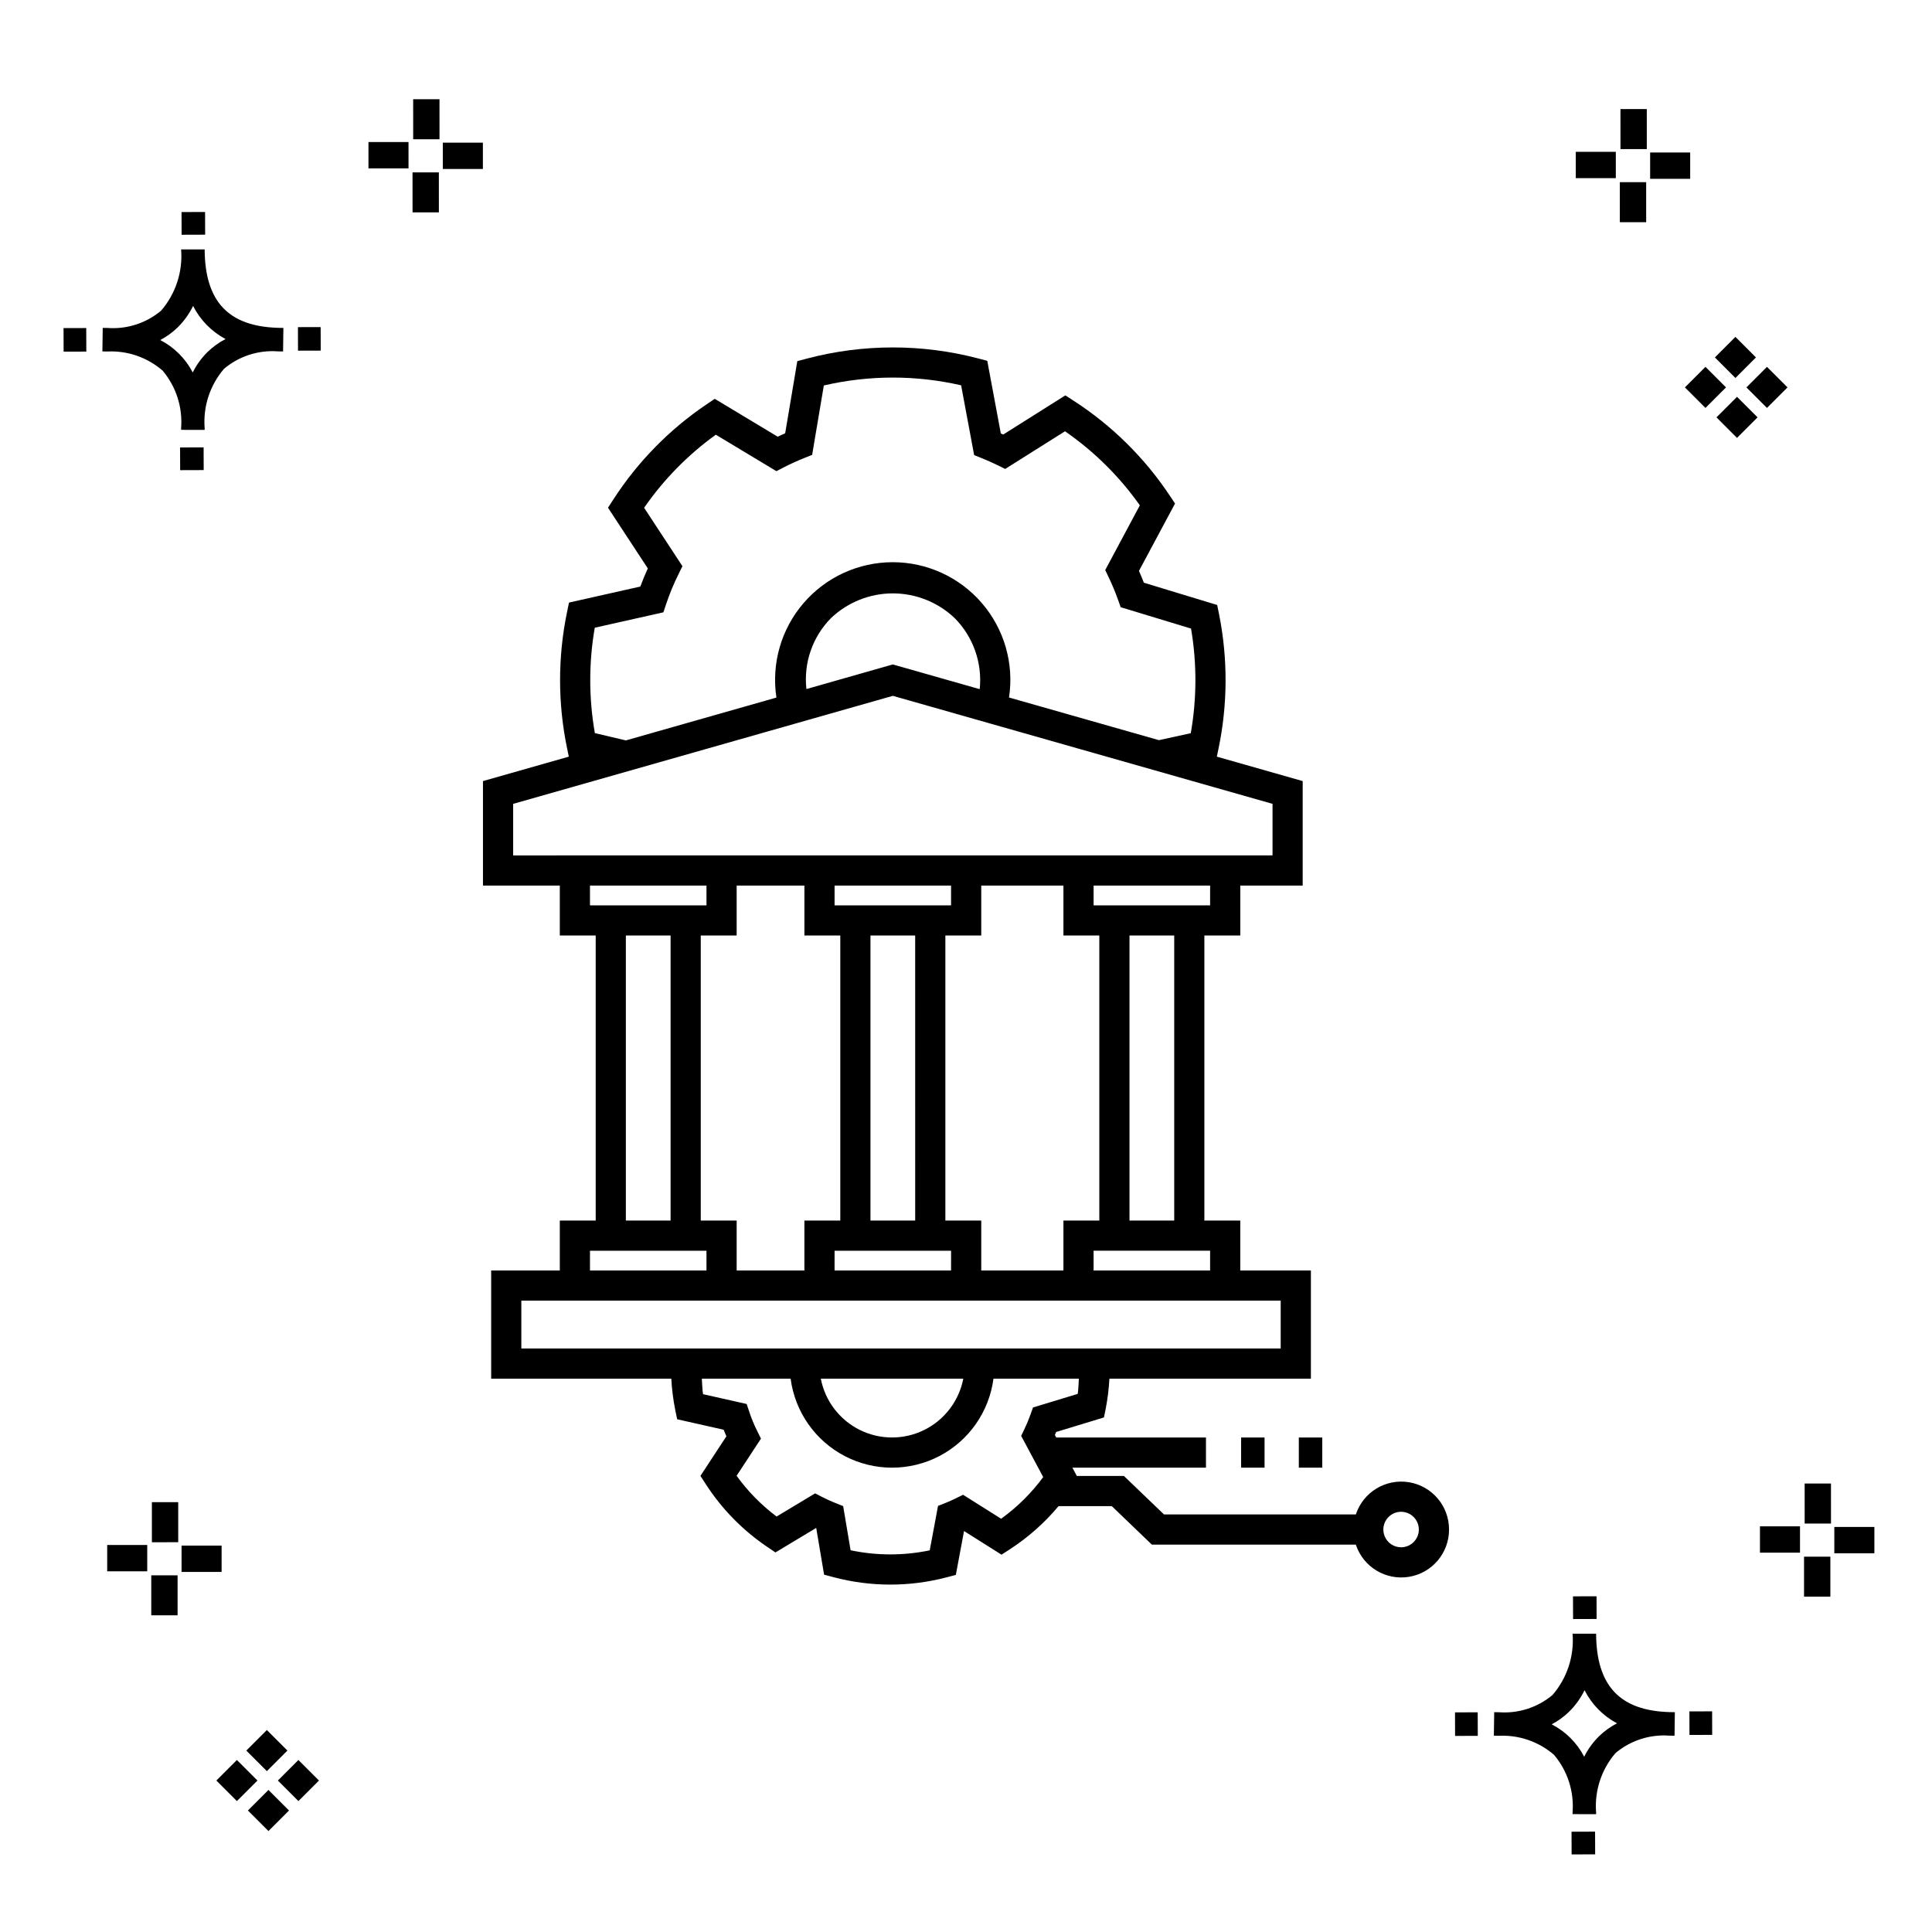 <?xml version="1.0" encoding="UTF-8"?>
<!-- Uploaded to: ICON Repo, www.iconrepo.com, Generator: ICON Repo Mixer Tools -->
<svg fill="#000000" width="800px" height="800px" version="1.1" viewBox="144 144 512 512" xmlns="http://www.w3.org/2000/svg">
 <g>
  <path d="m197.96 262.56 0.02 6.016-6.238 0.02-0.02-6.016zm19.738-31.68c0.434 0.023 0.93 0.008 1.402 0.02l-0.082 6.238c-0.449 0.008-0.93-0.004-1.387-0.02v-0.004c-5.172-0.379-10.285 1.277-14.254 4.617-3.746 4.352-5.598 10.023-5.141 15.75v0.449l-6.238-0.016v-0.445c0.434-5.535-1.328-11.02-4.914-15.262-4.047-3.504-9.285-5.316-14.633-5.055h-0.004c-0.434 0-0.867-0.008-1.312-0.02l0.09-6.238c0.441 0 0.879 0.008 1.309 0.02h-0.004c5.129 0.375 10.203-1.266 14.148-4.566 3.879-4.484 5.797-10.34 5.32-16.254l6.238 0.008c0.074 13.766 6.266 20.395 19.461 20.777zm-13.922 2.969h-0.004c-3.703-1.969-6.707-5.031-8.602-8.773-1.043 2.148-2.453 4.098-4.164 5.762-1.352 1.301-2.879 2.406-4.539 3.277 3.691 1.902 6.699 4.902 8.609 8.586 1.004-2.019 2.336-3.856 3.945-5.438 1.41-1.363 3.008-2.516 4.75-3.414zm-42.938-2.898 0.02 6.238 6.016-0.016-0.02-6.238zm68.137-0.273-6.019 0.016 0.02 6.238 6.019-0.016zm-30.609-24.484-0.02-6.016-6.238 0.02 0.02 6.016zm405.96 42.965 5.445 5.445-5.445 5.445-5.445-5.445zm7.941-7.941 5.445 5.445-5.445 5.445-5.445-5.445zm-16.301 0 5.445 5.445-5.445 5.445-5.445-5.445zm7.941-7.941 5.445 5.445-5.441 5.449-5.445-5.445zm-11.992-41.891h-10.613v-6.977h10.613zm-19.707-0.168h-10.613v-6.977h10.613zm8.043 11.668h-6.977v-10.602h6.977zm0.168-19.375h-6.977l-0.004-10.613h6.977zm-308.45 5.273h-10.617v-6.977h10.617zm-19.707-0.168h-10.617v-6.977h10.613zm8.043 11.664h-6.977l-0.004-10.598h6.977zm0.168-19.375h-6.977l-0.004-10.613h6.977zm300 448.52 0.02 6.016 6.238-0.02-0.02-6.016zm25.977-31.699c0.438 0.023 0.93 0.008 1.402 0.02l-0.082 6.238c-0.449 0.008-0.93-0.004-1.387-0.02-5.172-0.379-10.289 1.277-14.254 4.617-3.75 4.352-5.602 10.023-5.144 15.75v0.449l-6.238-0.016v-0.445c0.438-5.539-1.328-11.023-4.91-15.266-4.047-3.504-9.289-5.312-14.633-5.051h-0.004c-0.434 0-0.867-0.008-1.312-0.02l0.09-6.238c0.441 0 0.879 0.008 1.309 0.02h-0.004c5.129 0.371 10.203-1.266 14.145-4.566 3.879-4.484 5.797-10.34 5.32-16.254l6.238 0.008c0.074 13.762 6.266 20.395 19.461 20.773zm-13.922 2.969-0.004 0.004c-3.703-1.969-6.707-5.031-8.602-8.773-1.043 2.148-2.453 4.098-4.168 5.762-1.352 1.301-2.879 2.406-4.539 3.277 3.691 1.902 6.699 4.898 8.609 8.586 1.004-2.019 2.34-3.859 3.945-5.438 1.41-1.363 3.012-2.516 4.754-3.414zm-42.938-2.898 0.02 6.238 6.016-0.016-0.02-6.238zm68.137-0.273-6.019 0.016 0.02 6.238 6.019-0.016zm-30.609-24.48-0.02-6.016-6.238 0.02 0.02 6.016zm73.609-17.414-10.613 0.004v-6.977h10.613zm-19.707-0.164h-10.613v-6.977h10.613zm8.043 11.664h-6.977v-10.598h6.977zm0.168-19.375h-6.977l-0.004-10.613h6.977zm-414.09 70.602 5.445 5.445-5.445 5.445-5.445-5.445zm7.941-7.941 5.445 5.445-5.445 5.445-5.445-5.445zm-16.301 0 5.445 5.445-5.445 5.445-5.445-5.445zm7.941-7.941 5.445 5.445-5.445 5.445-5.445-5.445zm-11.996-41.895h-10.613v-6.973h10.613zm-19.707-0.164h-10.613v-6.977h10.613zm8.043 11.664h-6.977v-10.598h6.977zm0.168-19.375-6.977 0.004v-10.617h6.977z"/>
  <path d="m488.2 524.95h6.215v7.996h-6.215zm-9.078 7.996v-7.996h-6.215v7.996zm48.887 16.395c0.02 6.227-4.492 11.543-10.641 12.539-6.148 0.996-12.109-2.625-14.055-8.539h-54.055l-10.621-10.199h-14.109c-3.723 4.449-8.094 8.32-12.969 11.477l-2.144 1.387-9.938-6.266-2.172 11.625-2.445 0.645 0.004-0.004c-9.832 2.586-20.168 2.57-29.992-0.043l-2.484-0.664-2.082-12.387-10.809 6.5-2.113-1.43 0.004 0.004c-6.519-4.394-12.082-10.062-16.348-16.668l-1.418-2.188 6.875-10.492c-0.254-0.574-0.492-1.156-0.723-1.746l-12.32-2.773-0.523-2.519 0.004 0.004c-0.539-2.719-0.887-5.469-1.035-8.238h-47.738v-28.676h18.191v-13.23h9.512v-75.539h-9.512v-13.227h-20.363v-27.699l22.754-6.473-0.445-2.129c-2.488-11.93-2.5-24.246-0.031-36.18l0.523-2.523 18.898-4.246c0.602-1.621 1.266-3.223 1.988-4.809l-10.551-16.082 1.414-2.188c6.465-10.004 14.887-18.59 24.762-25.246l2.113-1.426 16.68 10.035c0.656-0.309 1.316-0.609 1.984-0.902l3.215-19.117 2.484-0.664c14.879-3.938 30.523-3.961 45.414-0.066l2.445 0.648 3.59 19.242c0.215 0.094 0.43 0.188 0.645 0.285l16.457-10.375 2.148 1.391c10.18 6.574 18.891 15.18 25.59 25.277l1.328 1.992-9.559 17.863c0.457 1.031 0.891 2.07 1.301 3.125l19.426 5.902 0.477 2.34c2.379 11.816 2.332 23.996-0.137 35.797l-0.43 2.055 22.754 6.477v27.695h-16.539v13.23l-9.516-0.004v75.539h9.512v13.23h18.715v28.676h-53.395c-0.145 2.664-0.469 5.316-0.973 7.934l-0.477 2.34-12.672 3.856c-0.105 0.262-0.215 0.523-0.328 0.785l0.359 0.672h39.68v7.996h-35.398l1.176 2.199h12.48l10.625 10.199h50.836c1.949-5.918 7.906-9.539 14.055-8.543 6.148 0.996 10.66 6.312 10.641 12.539zm-64.836-73.887h-29.359v5.231h30.875v-5.231zm-123.95-83.535h-9.512v75.539h9.512v13.23h17.949l0.004-13.23h9.512v-75.539h-9.512v-13.227h-17.953zm47.309 0h-11.848v75.539h11.852zm7.996-7.996h1.516v-5.231h-30.871v5.231h29.359zm-29.359 96.766h30.875l0.004-5.234h-30.875zm38.875-13.23v13.23h21.777v-13.23h9.512v-75.539h-9.512v-13.227h-21.777v13.23l-9.512-0.004v75.539zm51.137-75.539h-11.852v75.539h11.852zm9.512-13.23-30.875 0.004v5.231h30.875zm-154.83-38.473 39.895-11.352h0.004c-1.371-8.984 1.246-18.117 7.168-25.012s14.555-10.859 23.641-10.863c9.09-0.004 17.723 3.961 23.648 10.852 5.926 6.891 8.547 16.02 7.184 25.004l39.73 11.305 8.438-1.848c1.609-9.168 1.633-18.543 0.07-27.723l-18.648-5.664-0.676-1.902c-0.742-2.082-1.59-4.121-2.543-6.109l-0.879-1.828 9.176-17.156v-0.004c-5.41-7.652-12.121-14.293-19.832-19.625l-15.844 9.984-2.004-0.984c-1.367-0.672-2.766-1.289-4.191-1.863l-2.039-0.82-3.453-18.5 0.008 0.004c-11.977-2.75-24.422-2.734-36.391 0.043l-3.098 18.391-2.086 0.836c-1.848 0.738-3.652 1.559-5.41 2.461l-1.98 1.016-16.047-9.656v-0.004c-7.391 5.328-13.82 11.875-19.004 19.363l10.156 15.484-1.02 2.055v0.004c-1.289 2.594-2.394 5.273-3.316 8.023l-0.711 2.141-18.188 4.082c-1.605 9.242-1.598 18.691 0.027 27.93zm70.746-20.133 23.027 6.551v0.004c0.719-6.945-1.707-13.844-6.613-18.812-4.422-4.219-10.301-6.574-16.41-6.574-6.113 0-11.992 2.356-16.414 6.574-4.883 4.961-7.266 11.859-6.488 18.777zm-88.254 50.609h188.88v-13.664l-100.62-28.625-100.62 28.629v13.664zm9.512 13.23h29.359v-5.231h-30.875v5.231zm7.996 83.535h11.852v-75.539h-11.852zm-9.512 13.23h30.875v-5.234h-30.875zm-18.191 20.68h201.24v-12.684h-201.24zm79.363 7.996c1.141 5.894 4.965 10.918 10.344 13.586 5.379 2.664 11.695 2.664 17.074 0 5.379-2.668 9.203-7.691 10.344-13.586zm53.098 15.16 0.879-1.828c0.594-1.242 1.121-2.512 1.586-3.805l0.676-1.898 11.848-3.602c0.203-1.328 0.211-2.684 0.305-4.031l-22.633 0.004c-1.152 8.773-6.512 16.43-14.355 20.516-7.848 4.086-17.195 4.086-25.043 0-7.844-4.086-13.203-11.742-14.355-20.516h-23.531c0.098 1.371 0.105 2.754 0.316 4.106l11.562 2.602 0.715 2.141-0.004-0.004c0.57 1.707 1.262 3.371 2.062 4.984l1.02 2.055-6.457 9.848c2.965 4.117 6.539 7.758 10.602 10.801l10.203-6.141 1.98 1.016c1.094 0.559 2.215 1.066 3.363 1.527l2.09 0.832 1.969 11.703c6.914 1.457 14.055 1.465 20.973 0.02l2.199-11.773 2.043-0.816c0.879-0.352 1.746-0.734 2.59-1.152l2.008-0.984 10.078 6.352v0.004c4.273-3.078 8.035-6.805 11.152-11.051zm105.39 24.82v-0.004c0-1.902-1.145-3.617-2.906-4.348-1.758-0.727-3.781-0.324-5.125 1.02-1.348 1.348-1.75 3.371-1.02 5.129 0.727 1.758 2.441 2.906 4.344 2.906 2.598-0.004 4.703-2.109 4.707-4.707z"/>
 </g>
</svg>